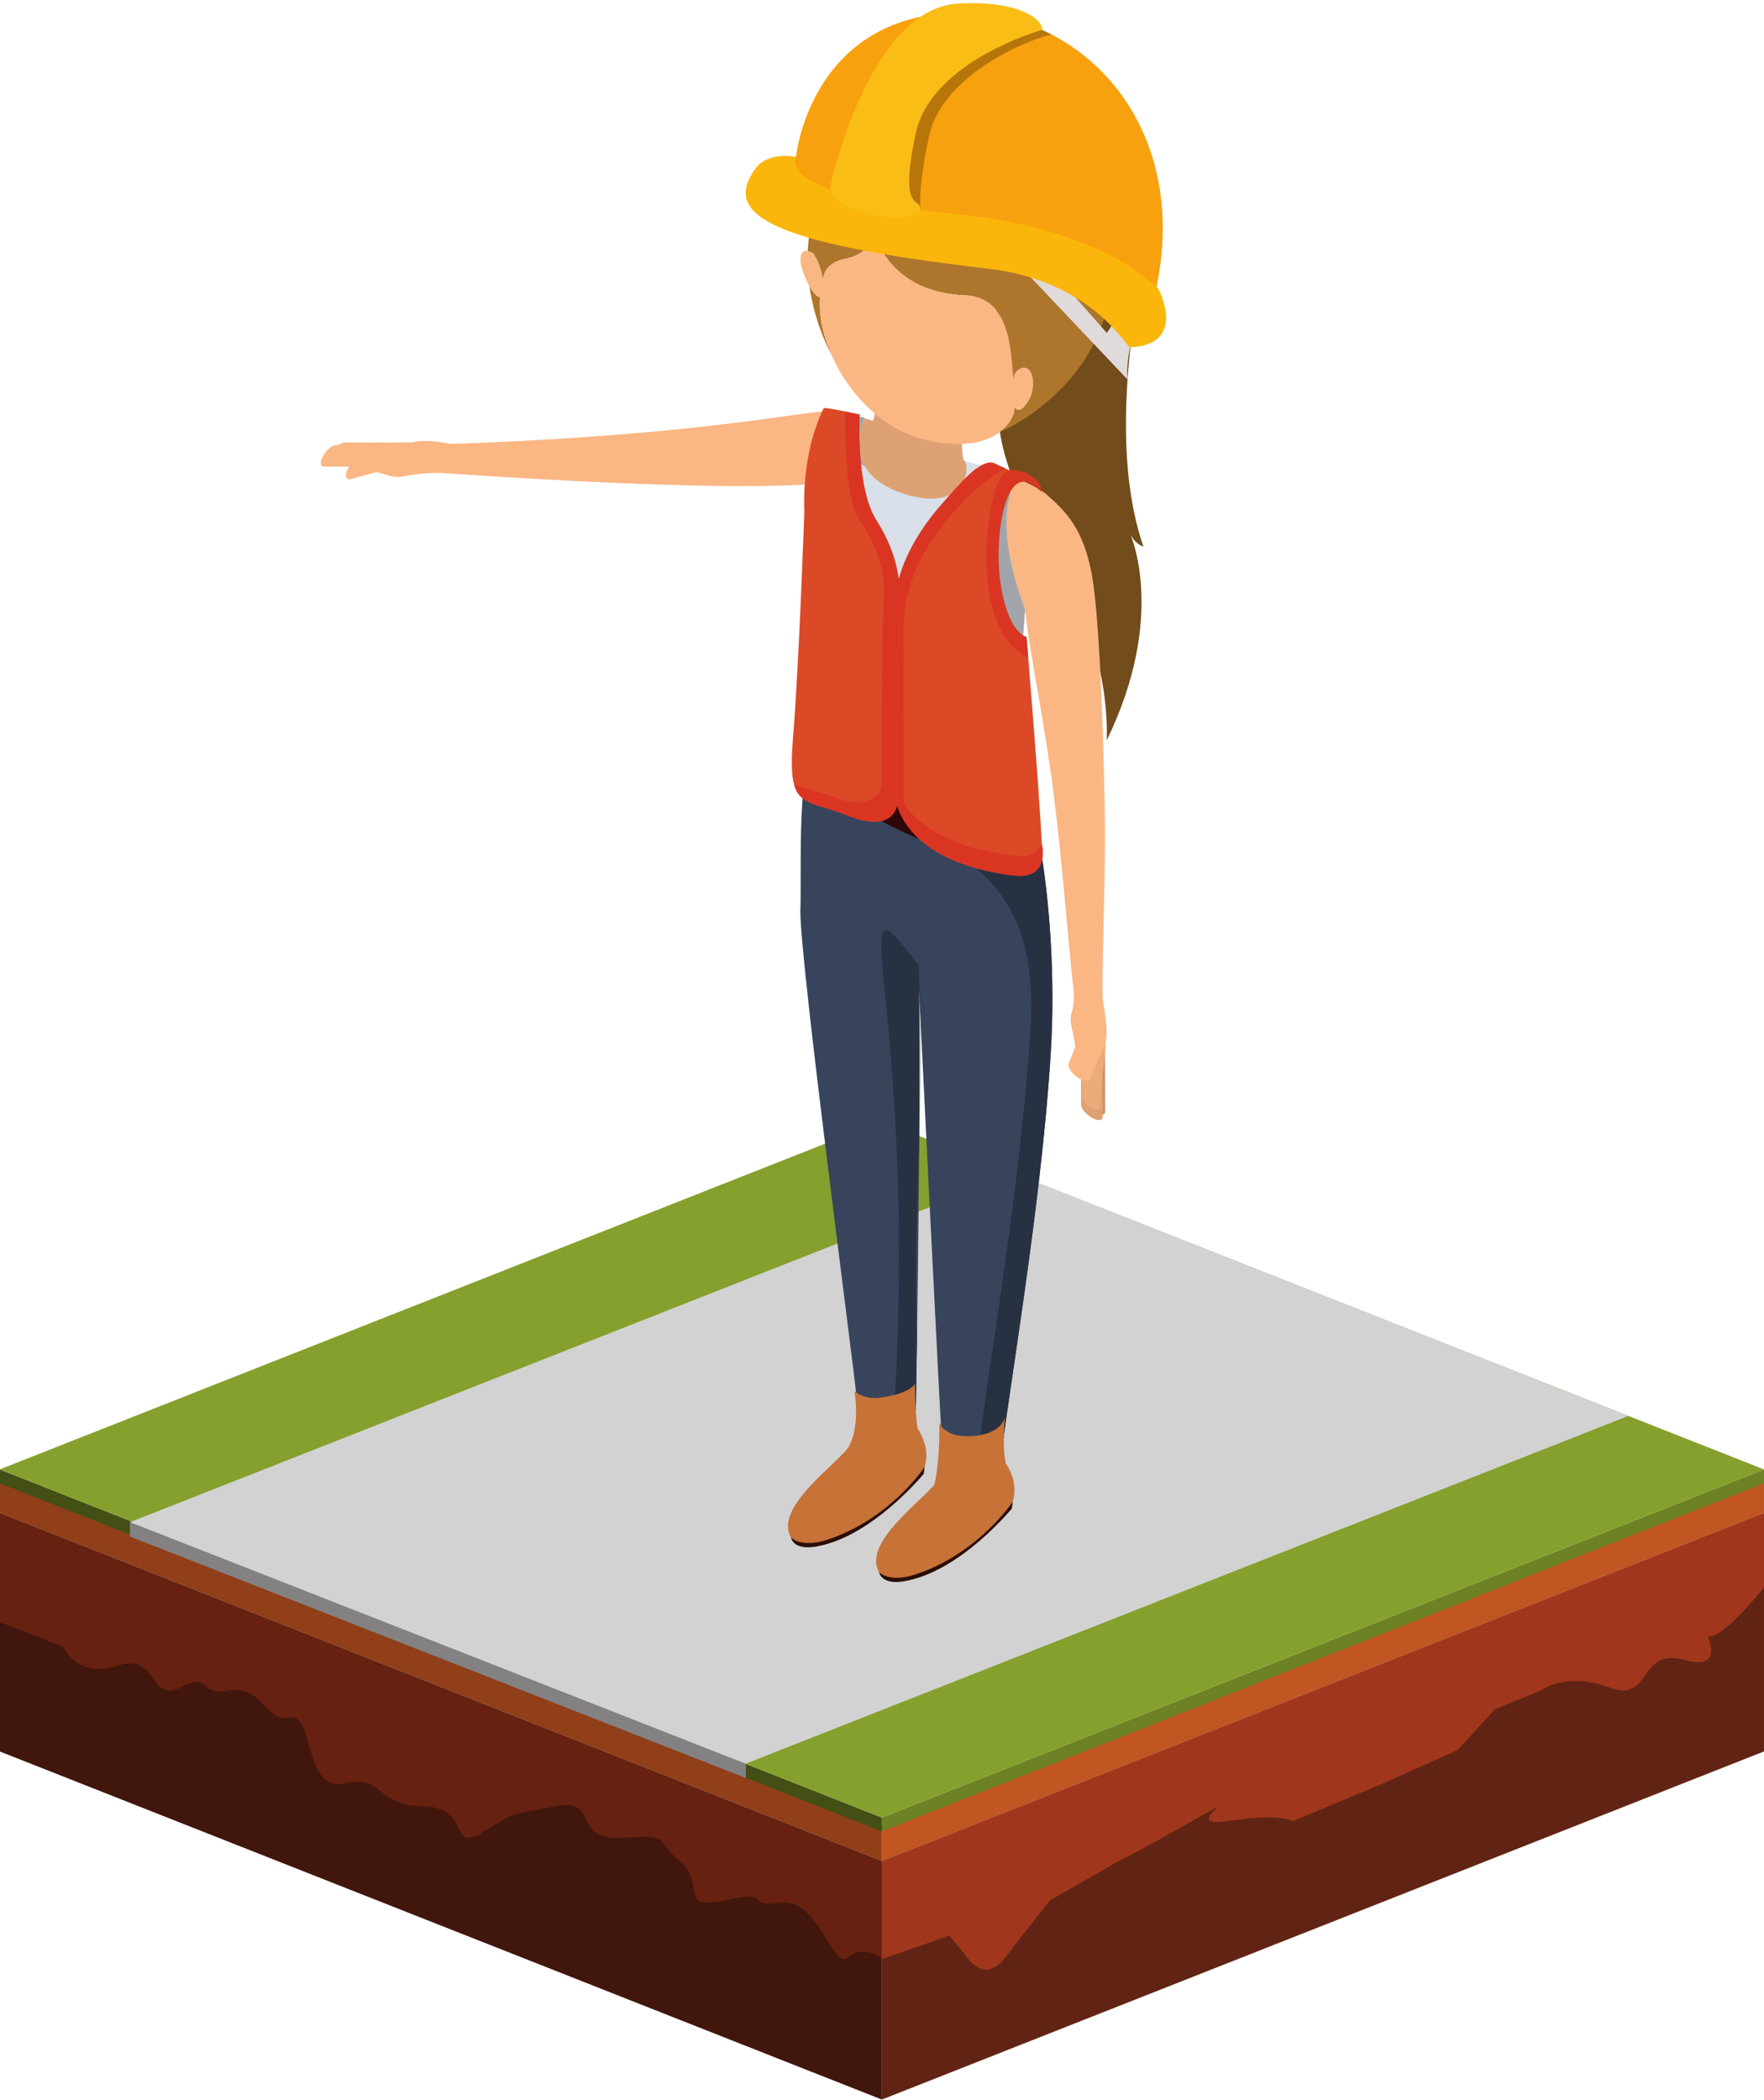 <?xml version="1.0" encoding="UTF-8"?><svg xmlns="http://www.w3.org/2000/svg" xmlns:xlink="http://www.w3.org/1999/xlink" height="348.5" preserveAspectRatio="xMidYMid meet" version="1.0" viewBox="67.1 38.6 292.8 348.5" width="292.8" zoomAndPan="magnify"><g><g><path d="M 213.477 387.078 L 359.898 329.297 L 359.898 289.746 L 213.477 347.527 L 213.477 387.078" fill="#612414"/></g><g><path d="M 213.477 387.078 L 67.051 329.297 L 67.051 289.746 L 213.477 347.527 L 213.477 387.078" fill="#41160c"/></g><g><path d="M 213.477 347.492 L 359.898 289.711 L 359.898 283.637 L 213.477 341.418 L 213.477 347.492" fill="#c15623"/></g><g><path d="M 213.477 347.492 L 67.051 289.711 L 67.051 283.637 L 213.477 341.418 L 213.477 347.492" fill="#903f19"/></g><g><path d="M 213.477 342.566 L 359.898 284.785 L 359.898 282.488 L 213.477 340.27 L 213.477 342.566" fill="#6d8224"/></g><g><path d="M 213.477 342.566 L 67.051 284.785 L 67.051 282.488 L 213.477 340.27 L 213.477 342.566" fill="#434f14"/></g><g><path d="M 213.477 340.27 L 67.051 282.488 L 213.477 224.707 L 359.898 282.488 L 213.477 340.27" fill="#86a02d"/></g><g><path d="M 190.902 333.711 L 88.668 293.625 L 88.668 291.238 L 190.902 331.328 L 190.902 333.711" fill="#848182"/></g><g><path d="M 190.883 331.328 L 88.668 291.25 L 235.523 233.406 L 337.387 273.605 L 190.883 331.328" fill="#d3d2d2"/></g><g><path d="M 67.051 289.711 L 67.051 307.812 L 77.605 311.949 C 77.605 311.949 79.867 317.316 86.656 315.055 C 93.445 312.793 91.637 321.391 97.066 318.676 C 102.496 315.961 99.781 320.199 105.215 319.211 C 110.645 318.223 111.098 324.559 115.172 323.656 C 119.242 322.75 117.434 336.043 124.223 334.602 C 131.012 333.16 129.199 338.234 137.348 338.414 C 145.492 338.59 141.422 346.285 147.305 342.664 C 153.188 339.043 151.375 340.047 159.07 338.414 C 166.766 336.781 161.785 344.145 170.387 343.629 C 178.984 343.113 175.363 343.727 179.891 347.492 C 184.414 351.262 179.438 355.789 187.586 353.977 C 195.73 352.168 190.301 355.254 196.637 354.391 C 202.973 353.523 205.234 365.746 207.949 363.48 C 210.668 361.219 213.477 363.762 213.477 363.762 L 213.477 347.492 L 67.051 289.711" fill="#662110"/></g><g><path d="M 359.898 302.055 C 359.898 302.055 351.422 312.793 350.062 309.625 C 348.707 306.453 355.043 316.414 346.895 314.148 C 338.75 311.887 341.465 321.391 334.223 318.676 C 326.98 315.961 322.906 319.168 322.906 319.168 L 315.215 322.297 L 309.027 329.086 L 296.656 334.602 L 281.723 340.852 C 281.723 340.852 279.461 339.496 270.859 340.852 C 262.262 342.211 275.387 334.969 264.977 340.852 C 254.57 346.734 252.758 347.492 252.758 347.492 L 241.441 353.977 L 237.82 358.504 L 233.75 363.762 C 233.75 363.762 231.031 367.664 227.863 363.762 C 224.695 359.863 224.695 359.863 224.695 359.863 L 213.477 363.762 L 213.477 347.492 L 359.898 289.711 L 359.898 302.055" fill="#a0371d"/></g><g><path d="M 239.863 179.801 C 236.133 179.082 232.816 179.426 231.184 178.508 C 221.84 173.273 207.262 166.406 201.719 163.27 C 199.453 169.051 200.172 183.645 199.945 189.805 C 199.945 198.633 208.445 262.41 209.359 271.195 C 210.246 278.066 219.113 277.965 219.113 272.676 C 219.113 271.785 220.473 199.645 219.113 191.137 C 218.977 190.262 223.434 280.074 223.617 280.945 C 224.352 284.406 232.707 285.691 233.211 280.957 C 234.266 271.031 239.965 238.758 241.512 213.305 C 242.641 194.738 239.863 179.801 239.863 179.801" fill="#37445c"/></g><g><path d="M 219.113 272.672 L 219.113 272.672 M 219.113 272.668 L 219.113 272.668 M 219.113 272.664 L 219.113 272.664 M 219.113 272.66 L 219.113 272.66 M 219.113 272.656 C 219.113 272.656 219.113 272.652 219.113 272.652 C 219.113 272.652 219.113 272.656 219.113 272.656 M 219.113 272.652 C 219.113 272.637 219.113 272.621 219.113 272.598 C 219.113 272.621 219.113 272.637 219.113 272.652 M 219.113 272.598 C 219.113 272.57 219.117 272.535 219.117 272.496 C 219.117 272.535 219.113 272.57 219.113 272.598 M 219.117 272.496 C 219.117 272.492 219.117 272.488 219.117 272.484 C 219.117 272.488 219.117 272.492 219.117 272.496 M 219.117 272.484 C 219.117 272.48 219.117 272.477 219.117 272.473 C 219.117 272.477 219.117 272.48 219.117 272.484 M 219.117 272.473 C 219.117 272.469 219.117 272.465 219.117 272.461 C 219.117 272.465 219.117 272.469 219.117 272.473 M 219.117 272.457 C 219.117 272.453 219.117 272.453 219.117 272.449 C 219.117 272.453 219.117 272.453 219.117 272.457 M 219.117 272.441 C 219.117 272.438 219.117 272.434 219.117 272.434 C 219.117 272.434 219.117 272.438 219.117 272.441 M 219.117 272.43 C 219.117 272.426 219.117 272.422 219.117 272.418 C 219.117 272.422 219.117 272.426 219.117 272.43 M 219.117 272.414 C 219.117 272.41 219.117 272.406 219.117 272.402 C 219.117 272.406 219.117 272.41 219.117 272.414 M 219.117 272.383 C 219.117 272.355 219.117 272.324 219.121 272.289 C 219.117 272.324 219.117 272.355 219.117 272.383 M 219.121 272.285 C 219.121 272.281 219.121 272.277 219.121 272.273 C 219.121 272.277 219.121 272.281 219.121 272.285 M 219.121 272.262 C 219.141 270.918 219.219 266.438 219.312 260.223 C 219.312 260.23 219.312 260.234 219.312 260.242 C 219.219 266.449 219.141 270.918 219.121 272.262" fill="#9e9d9d"/></g><g><path d="M 219.715 227.168 L 219.68 227.156 C 219.734 218.09 219.738 209.309 219.633 202.598 C 219.715 204.293 219.805 206.141 219.898 208.102 C 220.02 214.68 219.895 221.035 219.715 227.168" fill="#bdbcbd"/></g><g><path d="M 219.672 228.516 C 219.676 228.062 219.68 227.609 219.68 227.156 L 219.715 227.168 C 219.699 227.617 219.688 228.066 219.672 228.516" fill="#627520"/></g><g><path d="M 214.969 276.512 C 212.809 276.508 210.449 275.191 209.609 272.375 C 210.254 272.625 210.922 272.746 211.57 272.746 C 213.707 272.746 215.609 271.406 215.738 268.914 C 218.336 217.855 211.109 192.992 214.148 192.992 C 215 192.992 216.656 194.945 219.559 198.812 C 219.734 201.957 219.844 205.055 219.898 208.102 C 219.805 206.141 219.715 204.293 219.633 202.598 C 219.738 209.309 219.734 218.09 219.68 227.156 C 219.68 227.609 219.676 228.062 219.672 228.516 C 219.32 239.832 218.809 250.391 219.312 260.223 C 219.219 266.438 219.141 270.918 219.121 272.262 C 219.121 272.266 219.121 272.27 219.121 272.273 C 219.121 272.277 219.121 272.281 219.121 272.285 C 219.121 272.289 219.121 272.289 219.121 272.289 C 219.117 272.324 219.117 272.355 219.117 272.383 C 219.117 272.391 219.117 272.398 219.117 272.402 C 219.117 272.406 219.117 272.41 219.117 272.414 C 219.117 272.414 219.117 272.418 219.117 272.418 C 219.117 272.422 219.117 272.426 219.117 272.43 C 219.117 272.43 219.117 272.43 219.117 272.434 C 219.117 272.434 219.117 272.438 219.117 272.441 C 219.117 272.441 219.117 272.445 219.117 272.449 C 219.117 272.453 219.117 272.453 219.117 272.457 C 219.117 272.457 219.117 272.461 219.117 272.461 C 219.117 272.465 219.117 272.469 219.117 272.473 C 219.117 272.477 219.117 272.48 219.117 272.484 C 219.117 272.488 219.117 272.492 219.117 272.496 C 219.117 272.535 219.113 272.57 219.113 272.598 C 219.113 272.621 219.113 272.637 219.113 272.652 C 219.113 272.652 219.113 272.656 219.113 272.656 C 219.113 272.656 219.113 272.656 219.113 272.66 C 219.113 272.66 219.113 272.664 219.113 272.664 C 219.113 272.664 219.113 272.664 219.113 272.668 C 219.113 272.672 219.113 272.672 219.113 272.672 C 219.113 272.672 219.113 272.676 219.113 272.676 C 219.113 275.168 217.145 276.512 214.969 276.512" fill="#283142"/></g><g><path d="M 229.023 284.043 C 226.621 284.043 224.016 282.809 223.617 280.945 C 223.613 280.926 223.605 280.84 223.594 280.699 C 223.605 280.84 223.613 280.926 223.617 280.945 C 224.016 282.809 226.621 284.043 229.023 284.043 C 231.074 284.043 232.977 283.141 233.211 280.957 C 233.98 273.727 237.211 254.645 239.508 234.977 C 237.211 254.645 233.98 273.727 233.211 280.957 C 232.977 283.141 231.074 284.043 229.023 284.043" fill="#9e9d9d"/></g><g><path d="M 229.023 284.043 C 226.621 284.043 224.016 282.809 223.617 280.945 C 223.613 280.926 223.605 280.84 223.594 280.699 C 223.582 280.535 223.566 280.293 223.547 279.98 C 224.223 280.176 224.941 280.281 225.645 280.277 C 227.699 280.277 229.598 279.379 229.828 277.195 C 230.887 267.27 236.582 234.996 238.133 209.547 C 238.938 196.262 236.07 186.324 224.938 179.715 C 228.012 180.609 230.992 181.125 233.656 181.125 C 236.031 181.125 238.152 180.715 239.863 179.801 C 239.863 179.801 241.781 190.117 241.781 204.258 C 241.781 207.133 241.699 210.168 241.512 213.305 C 241.09 220.223 240.363 227.641 239.508 234.977 C 237.211 254.645 233.98 273.727 233.211 280.957 C 232.977 283.141 231.074 284.043 229.023 284.043" fill="#283142"/></g><g><path d="M 238.266 172.586 C 225.324 178.664 202.738 160.016 202.297 159.508 C 201.938 160.836 201.035 164.844 201.078 165.445 C 209.215 174.863 230.586 184.758 239.863 179.801 C 239.508 178.07 238.621 174.32 238.266 172.586" fill="#300709"/></g><g><path d="M 233.613 280.895 C 233.613 280.895 223.871 285.465 225.559 281.012 C 225.559 281.012 224 283.512 219.559 287.68 C 215.094 291.879 210.91 296.254 213.16 299.828 C 215.016 302.77 223.297 298.781 225.801 296.965 C 227.809 295.508 233.562 291.27 234.75 288.949 C 236.926 284.711 233.613 280.895 233.613 280.895" fill="#c77237"/></g><g><path d="M 212.996 299.543 C 212.996 299.543 214.672 301.344 219.012 299.93 C 229.461 296.527 235.195 287.859 235.195 287.859 C 235.195 287.859 235.176 288.262 235.047 288.984 C 235.047 288.984 226.664 299.254 217.52 300.984 C 217.52 300.984 213.719 301.957 212.996 299.543" fill="#2b0e07"/></g><g><path d="M 222.16 285.102 C 222.16 285.102 223.086 282.094 223.027 274.703 C 223.027 274.703 223.73 277.172 228.188 276.977 C 233.344 276.75 233.914 273.867 233.914 273.867 C 233.914 273.867 233.391 278.168 234.02 281.438 C 234.688 284.914 225.172 288.535 224.98 288.277 C 224.797 288.023 222.16 285.102 222.16 285.102" fill="#c77237"/></g><g><path d="M 218.988 275.133 C 218.988 275.133 209.246 279.703 210.93 275.25 C 210.93 275.25 209.371 277.75 204.934 281.922 C 200.465 286.117 196.281 290.488 198.535 294.066 C 200.387 297.004 208.668 293.016 211.172 291.203 C 213.18 289.746 218.934 285.504 220.121 283.184 C 222.297 278.949 218.988 275.133 218.988 275.133" fill="#c77237"/></g><g><path d="M 198.371 293.781 C 198.371 293.781 200.047 295.582 204.383 294.168 C 214.832 290.766 220.57 282.094 220.57 282.094 C 220.57 282.094 220.547 282.5 220.422 283.223 C 220.422 283.223 212.039 293.492 202.891 295.223 C 202.891 295.223 199.09 296.199 198.371 293.781" fill="#2b0e07"/></g><g><path d="M 207.531 279.34 C 207.531 279.34 209.973 276.887 208.945 269.52 C 208.945 269.52 210.496 270.895 212.996 270.598 C 218.117 269.988 218.965 268.305 218.965 268.305 C 218.965 268.305 218.902 271.91 219.391 275.68 C 219.848 279.188 210.543 282.773 210.355 282.52 C 210.172 282.258 207.531 279.34 207.531 279.34" fill="#c77237"/></g><g><path d="M 235.352 63.504 C 240.871 53.242 260.246 61.469 255.945 87.52 C 252.141 110.523 254.699 122.992 256.891 129.305 C 256.891 129.305 255.641 129.039 254.711 127.266 C 254.711 127.266 260.879 140.809 250.797 161.484 C 250.797 161.484 251.422 151.066 246.68 140.809 C 242.277 131.293 233.234 119.133 232.766 107.219 C 231.812 83.105 233.129 67.637 235.352 63.504" fill="#724c1b"/></g><g><path d="M 131.582 115.637 C 132.195 115.656 133.152 114.871 133.727 113.883 C 134.301 112.895 134.27 112.078 133.652 112.062 C 130.527 112.051 127.406 112.043 124.281 112.039 C 123.672 112.02 122.711 112.809 122.141 113.793 C 121.562 114.781 121.598 115.602 122.215 115.617 C 125.336 115.625 128.457 115.633 131.582 115.637" fill="#fab683"/></g><g><path d="M 130.195 116.07 C 130.809 116.086 131.77 115.297 132.344 114.309 C 132.91 113.324 132.883 112.508 132.266 112.488 C 129.145 112.48 126.02 112.477 122.898 112.465 C 122.285 112.449 121.328 113.23 120.754 114.223 C 120.184 115.207 120.215 116.023 120.824 116.043 C 123.949 116.055 127.07 116.062 130.195 116.07" fill="#fab683"/></g><g><path d="M 130.434 117.172 C 128.844 116.77 127.637 116.723 127.316 116.637 C 127.23 116.609 127.266 116.328 127.355 115.922 C 125.387 115.91 124.402 115.902 122.43 115.895 C 121.875 115.879 121.82 115.188 122.305 114.348 C 122.785 113.516 123.633 112.844 124.188 112.859 C 125.863 112.785 126.699 112.75 128.375 112.672 C 128.375 112.672 129.965 112.453 133.738 112.074 C 136.488 111.797 139.777 112.418 142.559 112.465 C 141.387 114.539 141.23 114.758 140.059 116.828 C 140.059 116.828 138.719 115.707 135.207 117.293 C 133.102 118.246 131.605 117.473 130.434 117.172" fill="#fab683"/></g><g><path d="M 132.398 117.293 C 133.379 117.227 132.957 117.91 134.031 117.672 C 137.301 116.945 141.125 117.102 141.125 117.102 C 142.414 114.828 142.035 114.742 143.32 112.465 C 141.953 112.465 138.594 111.297 135.699 112.012 C 134.379 114.125 133.719 115.18 132.398 117.293" fill="#fab683"/></g><g><path d="M 136.246 116.754 C 136.246 116.754 135.316 116.938 133.508 117.492 C 131.695 118.043 130.188 116.793 130.188 116.793 C 128.215 117.332 127.227 117.602 125.258 118.141 C 124.512 118.262 124.301 117.547 124.781 116.543 C 125.262 115.543 126.258 114.629 127 114.512 C 129.902 113.676 132.801 112.844 135.699 112.012" fill="#fab683"/></g><g><path d="M 246.957 211.711 C 246.938 211.078 247.727 211.008 248.715 211.555 C 249.699 212.098 250.516 213.051 250.535 213.688 C 250.543 216.82 250.551 219.953 250.559 223.082 C 250.574 223.711 249.785 223.785 248.801 223.238 C 247.812 222.691 246.996 221.738 246.98 221.105 C 246.973 217.973 246.965 214.84 246.957 211.711" fill="#cc946a"/></g><g><path d="M 246.527 212.609 C 246.512 211.977 247.301 211.906 248.285 212.453 C 249.273 213 250.09 213.953 250.105 214.59 C 250.113 217.723 250.121 220.852 250.129 223.98 C 250.145 224.613 249.363 224.688 248.371 224.141 C 247.387 223.594 246.566 222.637 246.551 222.008 C 246.543 218.871 246.535 215.738 246.527 212.609" fill="#dea174"/></g><g><path d="M 245.422 211.121 C 245.828 213.172 245.871 214.422 245.961 214.848 C 245.984 214.957 246.27 215.25 246.676 215.613 C 246.688 217.598 246.691 218.59 246.703 220.574 C 246.719 221.145 247.41 221.984 248.246 222.445 C 249.082 222.906 249.75 222.82 249.738 222.246 C 249.812 220.66 249.848 219.863 249.922 218.273 C 249.922 218.273 250.156 216.887 250.523 213.59 C 250.816 210.922 250.18 207.07 250.129 204.355 C 248.059 203.184 247.602 203.703 245.531 202.527 C 245.531 202.527 246.887 204.496 245.301 206.211 C 244.352 207.234 245.121 209.609 245.422 211.121" fill="#ebab7b"/></g><g><path d="M 245.301 209.016 C 245.367 208.113 244.684 207.762 244.922 206.957 C 245.648 204.508 245.227 202.355 245.227 202.355 C 248.02 203.16 247.699 201.676 249.973 202.965 C 249.973 204.332 251.297 209.609 250.586 211.699 C 248.473 210.625 247.414 210.086 245.301 209.016" fill="#fab683"/></g><g><path d="M 245.844 205.785 C 245.844 205.785 245.656 206.508 245.105 207.688 C 244.555 208.871 245.801 211.797 245.801 211.797 C 245.262 213.16 244.992 213.84 244.453 215.199 C 244.332 215.809 245.051 216.832 246.051 217.484 C 247.051 218.133 247.965 218.176 248.086 217.57 C 249.086 215.219 249.586 214.047 250.586 211.699" fill="#fab683"/></g><g><path d="M 227.078 115.02 C 226.586 113.293 226.766 110.859 227.113 109.094 C 224.539 107.344 222.645 107.973 220.07 106.223 C 217.496 105.062 213.582 103.258 211.008 102.094 C 211.008 102.094 213.086 106.801 211.969 108.441 C 207.922 106.902 206.961 109.969 206.82 111.609 C 206.465 115.914 211.469 118.652 216.375 121.422 C 218.445 122.59 235.98 128.91 236.234 125.852 C 236.449 123.266 231.473 117.977 227.078 115.02" fill="#dea174"/></g><g><path d="M 205.195 118.129 C 205.328 118.531 206.348 107.199 205.746 106.965 C 202.41 106.121 187.293 110.75 140.945 112.32 C 136.801 112.461 137.57 116.914 139.141 117.02 C 186.902 120.324 205.039 119.375 205.195 118.129" fill="#fab683"/></g><g><path d="M 250.453 171.793 C 250.188 158.762 249.715 145.457 248.758 136.938 C 247.582 126.469 243.883 123.367 240.547 120.438 C 238.977 119.301 236.789 118.391 235.398 117.715 C 234.547 119.332 230.449 121.227 230.586 122.953 C 230.762 125.27 229.219 130.051 229.219 132.375 C 229.219 137.504 232.164 134.047 233.07 139.133 C 233.234 135.91 237.262 139.824 237.262 139.824 C 238.133 147.781 240.562 158.949 241.977 170.234 C 243.469 182.125 244.305 193.969 245.227 202.355 C 245.652 206.035 250.129 205.93 250.129 203.613 C 250.004 196.078 250.703 184.148 250.453 171.793" fill="#fab683"/></g><g><path d="M 235.398 117.715 C 231.195 116.016 227.285 115.16 227.285 115.16 C 228.316 117.582 226.242 123.758 216.633 120.379 C 207.023 117 209.891 109.465 210.645 107.953 C 209.512 107.52 206.883 107.402 205.746 106.965 C 204.367 106.617 202.617 115.02 202.648 121.836 C 203.613 124.707 201.793 151.316 201.223 153.84 C 207.207 157.23 213.805 168.305 219.789 171.691 L 220.246 171.953 C 223.238 173.645 226.234 173.395 229.227 173.145 C 231.77 172.93 234.309 172.715 236.852 173.691 C 236.82 173.555 238.516 172.668 238.465 172.453 C 235.328 159.98 237.262 139.824 237.262 139.824 C 230.652 121.871 236.863 118.305 235.398 117.715" fill="#d8dfe8"/></g><g><path d="M 237.359 166.309 C 224.422 172.391 201.836 153.742 201.387 153.23 C 201.031 154.559 200.129 158.562 200.172 159.168 C 204.297 163.941 211.824 168.84 219.453 171.859 C 226.867 174.801 234.383 175.965 238.957 173.523 C 238.602 171.793 237.715 168.043 237.359 166.309" fill="#75d2ea"/></g><g><path d="M 247.805 68.281 C 241.297 54.289 217.492 51.121 206.348 65.891 C 195.402 80.402 205.086 97.434 205.086 97.434 C 203.664 94.176 202.98 90.836 203.207 87.953 C 203.207 87.953 202.027 87.957 200.5 83.891 C 199.102 80.156 200.957 79.707 202.016 80.73 C 201.996 80.652 201.977 80.566 201.957 80.473 C 202.738 81.598 203.426 83.102 203.699 85.176 C 203.699 85.176 203.562 82.301 207.344 81.57 C 212.125 80.652 212.18 76.973 212.18 76.973 C 212.926 80.078 216.375 87.152 227.188 87.605 C 235.059 87.938 234.844 97.129 235.336 101.57 C 235.297 100.945 235.621 100 236.699 99.656 C 238.895 99.164 238.941 103.062 238.031 104.766 C 236.406 107.801 235.566 106.27 235.566 106.27 C 235.496 107.5 234.793 108.875 233.457 110.004 C 232.277 111 261.672 98.098 247.805 68.281" fill="#ae762c"/></g><g><path d="M 233.906 109.59 L 233.973 109.52 C 234.086 109.402 234.188 109.289 234.289 109.172 L 234.371 109.074 C 234.602 108.797 234.797 108.512 234.957 108.223 L 235.016 108.109 C 235.082 107.992 235.141 107.871 235.188 107.758 L 235.23 107.668 C 235.289 107.527 235.34 107.383 235.387 107.238 L 235.41 107.145 C 235.445 107.031 235.473 106.918 235.496 106.805 L 235.516 106.688 C 235.539 106.547 235.559 106.406 235.566 106.27 C 235.566 106.27 236.406 107.801 238.031 104.766 C 238.941 103.062 238.895 99.164 236.699 99.656 C 235.621 100 235.297 100.945 235.336 101.57 C 234.844 97.129 235.059 87.938 227.188 87.605 C 216.375 87.152 212.926 80.078 212.18 76.973 C 212.18 76.973 212.125 80.652 207.344 81.57 C 203.562 82.301 203.699 85.176 203.699 85.176 C 203.629 84.656 203.535 84.172 203.422 83.727 C 203.152 82.672 202.766 81.801 202.332 81.066 L 202.242 80.91 C 202.152 80.758 202.055 80.609 201.957 80.473 C 201.977 80.566 201.996 80.656 202.016 80.73 C 200.957 79.707 199.102 80.156 200.5 83.891 C 202.027 87.957 203.207 87.953 203.207 87.953 C 203.188 88.184 203.18 88.414 203.172 88.648 L 203.168 88.84 C 203.164 89.039 203.164 89.234 203.172 89.434 L 203.176 89.566 C 203.184 89.805 203.195 90.047 203.215 90.289 L 203.23 90.477 C 203.246 90.668 203.27 90.863 203.289 91.059 L 203.312 91.254 C 203.348 91.5 203.387 91.746 203.426 91.996 L 203.453 92.141 C 203.488 92.348 203.531 92.555 203.574 92.762 L 203.621 92.992 C 203.676 93.219 203.727 93.449 203.785 93.68 L 203.809 93.762 C 203.871 94.012 203.941 94.262 204.02 94.512 L 204.09 94.754 C 204.152 94.949 204.215 95.145 204.281 95.34 L 204.348 95.543 C 204.434 95.789 204.523 96.039 204.617 96.289 L 204.707 96.516 C 204.781 96.703 204.859 96.891 204.938 97.078 L 205.039 97.328 C 207.652 103.391 212.812 109.18 219.387 111.215 C 226.305 113.352 230.992 112.098 233.473 109.988 C 233.629 109.859 233.77 109.723 233.906 109.59" fill="#fab683"/></g><g><path d="M 235.336 101.57 L 235.352 101.715 L 235.336 101.57" fill="#351f17"/></g><g><path d="M 210.59 108.07 C 210.609 108.027 210.629 107.988 210.645 107.953 C 210.629 107.988 210.609 108.027 210.59 108.07 M 210.645 107.953 C 210.641 107.953 210.637 107.949 210.633 107.949 C 210.637 107.949 210.641 107.953 210.645 107.953" fill="#bdbcbd"/></g><g><path d="M 210.645 115.996 C 208.766 112.766 210.047 109.219 210.59 108.07 C 210.047 109.219 208.77 112.766 210.645 115.996" fill="#a67855"/></g><g><path d="M 210.645 115.996 C 205.16 113.004 205.73 109.629 206.508 107.219 C 207.816 107.867 209.723 107.605 210.633 107.949 C 210.637 107.949 210.641 107.953 210.645 107.953 C 210.629 107.988 210.609 108.027 210.59 108.07 C 210.047 109.219 208.766 112.766 210.645 115.996" fill="#a1a5ab"/></g><g><path d="M 238.527 173.812 C 238.523 173.789 238.52 173.766 238.516 173.746 C 238.664 173.676 238.812 173.602 238.957 173.523 C 238.965 173.555 238.824 173.664 238.527 173.812" fill="#bdbcbd"/></g><g><path d="M 232.676 174.879 C 228.711 174.879 222.812 173.812 214.805 169.785 C 216.332 170.543 217.891 171.242 219.453 171.859 C 224.094 173.699 228.777 174.848 232.75 174.848 C 234.926 174.848 236.887 174.504 238.516 173.746 C 238.52 173.766 238.523 173.789 238.527 173.812 C 237.73 174.211 235.809 174.879 232.676 174.879" fill="#280506"/></g><g><path d="M 237.863 168.621 C 237.66 167.723 237.48 166.898 237.359 166.309 C 236.734 161.258 236.617 155.766 236.691 151.102 C 236.633 156.391 236.855 162.797 237.863 168.621" fill="#bdbcbd"/></g><g><path d="M 232.914 167.465 C 229.785 155.578 230.512 141.867 230.512 141.867 C 226.164 130.055 233.668 117.695 235.301 117.695 C 235.336 117.695 235.367 117.703 235.398 117.715 C 235.562 117.781 235.629 117.883 235.629 118.043 C 235.629 118.777 234.152 120.684 234.152 125.406 C 234.152 128.68 234.859 133.305 237.262 139.824 C 237.258 139.836 236.762 144.629 236.691 151.102 C 236.617 155.766 236.734 161.258 237.359 166.309 C 235.977 166.957 234.48 167.324 232.914 167.465" fill="#a1a5ab"/></g><g><path d="M 232.75 174.848 C 228.777 174.848 224.094 173.699 219.453 171.859 C 217.891 171.242 216.332 170.543 214.805 169.785 C 213.938 169.348 213.047 168.879 212.129 168.367 C 213.246 168.918 223.836 172.855 229.742 172.855 C 232.52 172.855 234.262 171.98 233.488 169.473 C 233.285 168.809 233.094 168.141 232.914 167.465 C 234.48 167.324 235.977 166.957 237.359 166.309 C 237.48 166.898 237.66 167.723 237.863 168.621 C 238.156 170.32 238.52 171.969 238.957 173.523 C 238.812 173.602 238.664 173.676 238.516 173.746 C 236.887 174.504 234.926 174.848 232.75 174.848" fill="#579aae"/></g><g><path d="M 212.094 168.352 C 212.078 168.344 212.066 168.336 212.055 168.328 C 212.07 168.336 212.082 168.344 212.094 168.352" fill="#280506"/></g><g><path d="M 212.129 168.367 C 212.117 168.363 212.105 168.355 212.094 168.352 C 212.082 168.344 212.07 168.336 212.055 168.328 C 212.051 168.328 212.047 168.324 212.043 168.32 C 212.07 168.336 212.102 168.355 212.129 168.367" fill="#579aae"/></g><g><path d="M 239.863 120.172 C 239.863 120.172 235.648 114.832 233.641 123.367 C 231.629 131.902 233.574 142.883 237.488 144.359 C 237.488 144.359 239.629 169.832 240.02 178.656 C 240.02 178.656 241.539 184.641 235.379 183.918 C 229.219 183.188 216.754 180.449 215.367 169.555 L 215.367 140.59 C 215.629 130.586 222.379 123.488 224.203 121.391 C 228.109 116.895 230.602 114.574 232.449 115.637 C 234.305 116.699 240.508 118.633 239.863 120.172" fill="#db4927"/></g><g><path d="M 237.488 144.359 L 237.273 144.258 C 237.352 144.371 237.426 144.477 237.508 144.582 C 237.496 144.438 237.488 144.359 237.488 144.359" fill="#da3523"/></g><g><path d="M 217.094 171.156 L 217.094 142.188 C 217.355 132.184 224.105 125.09 225.93 122.988 C 230.391 117.859 234.809 116.023 234.035 116.352 C 233.172 116.012 232.945 115.918 232.449 115.637 C 230.602 114.574 228.109 116.895 224.203 121.391 C 222.379 123.488 215.629 130.586 215.367 140.59 L 215.367 169.555 C 215.871 173.551 217.875 176.445 220.508 178.551 C 218.75 176.641 217.48 174.223 217.094 171.156" fill="#da3523"/></g><g><path d="M 237.09 116.953 C 235.27 116.574 233.215 115.504 231.836 121.727 C 229.891 130.539 230.289 144.332 237.77 147.773 C 237.598 145.66 237.488 144.359 237.488 144.359 C 233.574 142.883 231.629 131.902 233.641 123.367 C 235.648 114.832 239.863 120.172 239.863 120.172 C 240.227 119.316 238.973 117.734 237.09 116.953" fill="#da3523"/></g><g><path d="M 235.852 180.676 C 230.055 179.949 217.926 177.883 215.367 167.977 L 215.367 169.555 C 216.754 180.449 229.219 183.188 235.379 183.918 C 241.176 184.602 240.176 179.34 240.035 178.719 C 239.391 180.016 238.148 180.965 235.852 180.676" fill="#da3523"/></g><g><path d="M 209.789 107.398 C 209.789 107.398 209.121 119.57 212.555 124.941 C 215.988 130.316 216.645 135.098 216.391 138.715 C 216.133 142.336 215.992 172.289 215.992 172.289 C 215.992 172.289 215.371 176.977 207.902 174.008 C 200.438 171.039 197.727 173.129 198.73 161.051 C 199.73 148.969 200.613 123.367 200.613 123.367 C 200.613 123.367 199.988 114.168 203.82 106.359 C 203.945 106.113 209.789 107.398 209.789 107.398" fill="#db4927"/></g><g><path d="M 212.555 124.941 C 209.121 119.57 209.789 107.398 209.789 107.398 C 209.789 107.398 208.535 107.234 207.375 106.895 C 207.422 112.207 207.348 121.426 209.938 125.199 C 213.375 130.191 214.031 134.637 213.773 138.004 C 213.516 141.371 213.379 169.223 213.379 169.223 C 213.379 169.223 212.758 173.582 205.289 170.82 C 202.527 169.797 200.414 169.418 198.902 168.781 C 199.871 172.316 202.758 171.961 207.902 174.008 C 215.371 176.977 215.992 172.289 215.992 172.289 C 215.992 172.289 216.133 142.336 216.391 138.715 C 216.645 135.098 215.988 130.316 212.555 124.941" fill="#da3523"/></g><g><path d="M 257.703 89.051 C 257.703 89.051 253.828 94.43 254.234 101.57 L 237.312 83.691 L 243.246 85.277 L 250.812 93.867 C 250.812 93.867 252.824 91.129 253.703 88.457 L 257.703 89.051" fill="#e0dada"/></g><g><path d="M 199.215 64.648 C 199.215 64.648 201.41 42.508 224.113 40.789 C 246.816 39.07 266.59 60.629 258.098 90.074 C 258.098 90.074 192.887 71.484 199.215 64.648" fill="#f8a10e"/></g><g><path d="M 241.605 44.309 C 238.465 42.688 235.062 41.582 231.504 41.051 C 235.262 41.594 238.773 42.738 241.605 44.309" fill="#bdbcbd"/></g><g><path d="M 220.699 76.035 C 220.699 76.035 220.59 76.027 220.395 76 C 216.016 74.789 211.879 73.465 208.418 72.117 C 207.723 71.535 207.238 70.875 207.094 70.133 C 207.094 70.133 212.723 45.672 223.918 40.805 L 224.113 40.789 C 224.938 40.727 225.766 40.695 226.59 40.695 C 228.246 40.695 229.898 40.816 231.504 41.051 C 235.062 41.582 238.465 42.688 241.605 44.309 C 241.625 44.316 241.645 44.328 241.664 44.34 C 239.227 44.68 223.656 50.398 221.309 61.227 C 218.434 74.461 220.699 76.035 220.699 76.035" fill="#b7760a"/></g><g><path d="M 254.699 96.246 C 254.055 96.273 248.488 85.215 231.012 83.18 C 194.457 78.918 187.051 74.152 192.461 66.629 C 194.609 63.637 199.215 64.648 199.215 64.648 C 199.215 64.648 195.223 70.922 226.145 74.152 C 250.742 76.719 259.348 86.5 259.348 86.5 C 259.348 86.5 264.371 95.812 254.699 96.246" fill="#fab60a"/></g><g><path d="M 204.91 69.562 C 204.91 69.562 211.199 40.07 226.113 39.195 C 235.992 38.613 240.105 41.688 240.105 43.547 C 240.105 43.547 221.723 48.676 219.125 60.656 C 216.254 73.895 219.859 71.461 219.891 73.188 C 219.949 76.254 204.91 74.387 204.91 69.562" fill="#fabd16"/></g></g></svg>